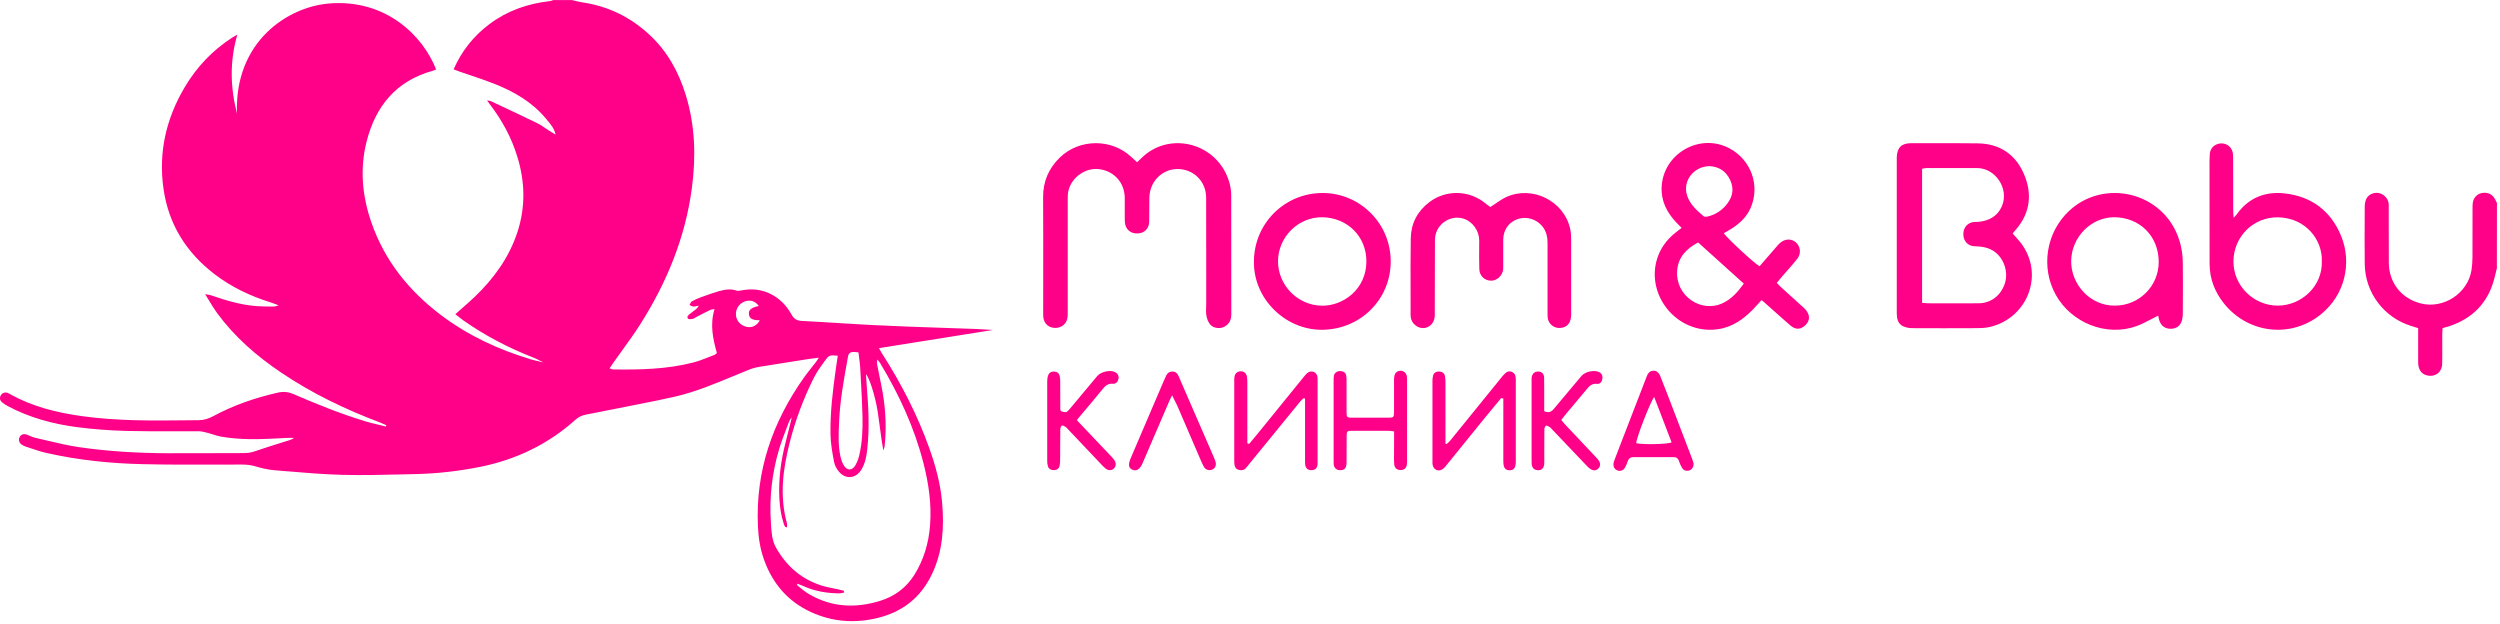 <?xml version="1.0" encoding="UTF-8"?> <svg xmlns="http://www.w3.org/2000/svg" width="669" height="167" viewBox="0 0 669 167" fill="none"> <path fill-rule="evenodd" clip-rule="evenodd" d="M54.841 78.717L54.894 78.727C55.242 79.277 55.579 79.835 55.916 80.393L55.916 80.393C56.611 81.545 57.307 82.696 58.095 83.774C62.779 90.157 68.665 95.277 75.193 99.671C83.463 105.267 92.417 109.557 101.743 113.08C102.137 113.226 102.52 113.403 102.907 113.581L102.908 113.581L102.91 113.582C103.073 113.657 103.236 113.732 103.401 113.806C103.393 113.827 103.383 113.85 103.373 113.873C103.364 113.893 103.355 113.913 103.346 113.934L103.329 113.972C103.303 114.029 103.277 114.086 103.256 114.137C102.6 113.968 101.94 113.811 101.281 113.655C100.089 113.371 98.897 113.088 97.722 112.728C91.173 110.738 84.831 108.189 78.572 105.474C77.183 104.873 75.898 104.728 74.385 105.059C68.333 106.427 62.53 108.417 57.079 111.36C55.836 112.023 54.633 112.417 53.266 112.438C52.352 112.447 51.438 112.457 50.524 112.467H50.523H50.523H50.523H50.523H50.523H50.523H50.523H50.523H50.523H50.523H50.523H50.523H50.523H50.523H50.523C40.929 112.575 31.339 112.683 21.783 111.339C15.068 110.386 8.581 108.79 2.632 105.433C2.586 105.407 2.539 105.379 2.492 105.352C2.352 105.271 2.212 105.189 2.073 105.142C1.306 104.873 0.58 105.142 0.207 105.806C-0.187 106.49 -0.041 107.132 0.518 107.629C0.995 108.044 1.534 108.376 2.073 108.666C7.855 111.754 14.094 113.433 20.456 114.282C24.871 114.863 29.327 115.194 33.762 115.319C37.877 115.424 42 115.412 46.12 115.4H46.12H46.12H46.12H46.121H46.121H46.121H46.121H46.121H46.121H46.121H46.121H46.121H46.121H46.122H46.123H46.123H46.124H46.125H46.125H46.126H46.127H46.127H46.128H46.129H46.13H46.13H46.131H46.132H46.132H46.133C48.484 115.393 50.835 115.387 53.183 115.402C53.929 115.42 54.691 115.614 55.427 115.801C55.529 115.827 55.631 115.853 55.732 115.878C56.16 115.991 56.582 116.127 57.004 116.262L57.004 116.262C57.664 116.473 58.324 116.685 59.007 116.811C64.147 117.744 69.328 117.578 74.51 117.308C74.751 117.295 74.993 117.279 75.235 117.262L75.235 117.262C75.719 117.23 76.202 117.198 76.686 117.184C77.128 117.17 77.57 117.175 78.012 117.179C78.233 117.182 78.454 117.184 78.675 117.184C78.255 117.528 77.853 117.66 77.452 117.792L77.349 117.827C76.472 118.106 75.592 118.379 74.71 118.652L74.71 118.652L74.71 118.652L74.71 118.652L74.71 118.652L74.71 118.652L74.71 118.652L74.71 118.652L74.709 118.652L74.709 118.653L74.709 118.653L74.709 118.653L74.709 118.653L74.709 118.653L74.709 118.653L74.708 118.653C72.777 119.252 70.841 119.852 68.934 120.521C67.794 120.935 66.696 121.246 65.473 121.246C62.556 121.246 59.635 121.258 56.713 121.269H56.712H56.711H56.711H56.71H56.709H56.708H56.708H56.707H56.706H56.706H56.705H56.704H56.704H56.703H56.702H56.702H56.702H56.702H56.702H56.702H56.702H56.702H56.702H56.702H56.702H56.702H56.702H56.702H56.701H56.701C52.795 121.284 48.885 121.3 44.975 121.288C36.934 121.246 28.913 120.811 20.975 119.63C18.068 119.194 15.196 118.514 12.324 117.834L12.324 117.834L12.324 117.834L12.324 117.834L12.324 117.834L12.324 117.834L12.324 117.834L12.324 117.834L12.324 117.834L12.324 117.834L12.323 117.834L12.323 117.834L12.323 117.834L12.323 117.834L12.323 117.834L12.323 117.834C11.366 117.607 10.409 117.381 9.451 117.163C8.956 117.062 8.491 116.859 8.025 116.655L8.025 116.655L8.025 116.655L8.025 116.655L8.025 116.655C7.73 116.526 7.434 116.397 7.13 116.293C6.301 116.003 5.617 116.272 5.264 116.935C4.891 117.64 5.099 118.511 5.803 118.987C6.156 119.215 6.529 119.402 6.922 119.526C7.426 119.686 7.927 119.854 8.429 120.022L8.429 120.022C9.746 120.463 11.064 120.905 12.415 121.205C20.933 123.132 29.576 124.024 38.281 124.21C44.871 124.366 51.472 124.346 58.077 124.327H58.077H58.077H58.077H58.077H58.077H58.077H58.077H58.078H58.078H58.078H58.078H58.078H58.078H58.078H58.078C60.28 124.32 62.483 124.314 64.685 124.314C65.95 124.314 67.131 124.438 68.354 124.79C69.971 125.267 71.67 125.682 73.349 125.827C74.364 125.91 75.38 125.995 76.396 126.08C81.473 126.506 86.551 126.932 91.629 127.07C97.004 127.207 102.393 127.076 107.784 126.944C108.921 126.916 110.058 126.888 111.194 126.863C116.998 126.739 122.759 126.075 128.459 124.936C138.055 123.008 146.594 118.925 153.91 112.396C154.76 111.63 155.631 111.174 156.729 110.966C160.439 110.241 164.128 109.516 167.838 108.769C168.858 108.565 169.879 108.365 170.901 108.164L170.903 108.164L170.905 108.163L170.908 108.163L170.91 108.162L170.912 108.162L170.913 108.162C174.246 107.507 177.583 106.852 180.895 106.075C186.184 104.819 191.182 102.746 196.175 100.676C197.443 100.149 198.711 99.624 199.984 99.111C200.979 98.697 202.036 98.365 203.093 98.178C206.465 97.619 209.837 97.094 213.209 96.57L213.212 96.57C214.336 96.395 215.461 96.22 216.585 96.044C216.92 95.997 217.254 95.955 217.615 95.909L217.615 95.909C218.059 95.853 218.542 95.792 219.114 95.712C218.953 95.954 218.83 96.149 218.726 96.315L218.726 96.315C218.59 96.533 218.485 96.699 218.368 96.852C217.995 97.336 217.615 97.815 217.234 98.294L217.234 98.295C216.555 99.149 215.875 100.004 215.238 100.894C206.74 112.852 202.139 126.034 202.823 140.874C202.968 143.962 203.424 146.946 204.481 149.848C206.761 156.169 210.803 160.916 216.979 163.776C222.658 166.387 228.565 166.843 234.575 165.434C241.311 163.859 246.306 160.066 249.353 153.724C252.317 147.547 252.69 141.081 252.109 134.449C251.674 129.412 250.348 124.583 248.648 119.837C245.436 110.883 241.104 102.489 235.964 94.489C235.829 94.281 235.709 94.059 235.565 93.792L235.565 93.792C235.465 93.607 235.354 93.401 235.218 93.163C245.539 91.525 255.654 89.909 265.747 88.292C262.625 88.069 259.515 87.969 256.408 87.868L256.407 87.868C255.472 87.838 254.537 87.808 253.602 87.774L252.373 87.731L250.816 87.678H250.816C245.216 87.485 239.619 87.292 234.036 87.007C230.803 86.852 227.575 86.65 224.347 86.448C221.119 86.246 217.891 86.043 214.658 85.888C213.228 85.826 212.482 85.37 211.777 84.106C209.02 79.152 204.005 76.603 198.471 77.701C198.015 77.805 197.497 77.909 197.082 77.763C195.486 77.204 193.89 77.494 192.357 77.929C190.903 78.337 189.495 78.851 188.08 79.367L188.08 79.367L188.08 79.367L188.08 79.367L188.08 79.367L188.08 79.367L188.08 79.368L188.079 79.368L188.079 79.368L188.079 79.368L188.079 79.368L188.079 79.368L188.079 79.368L188.079 79.368L188.079 79.368L188.078 79.368L188.076 79.369L188.074 79.37C187.837 79.456 187.6 79.543 187.362 79.629C186.595 79.898 185.828 80.251 185.123 80.665C184.925 80.793 184.804 81.036 184.682 81.283L184.682 81.283C184.625 81.398 184.567 81.513 184.502 81.618C184.616 81.665 184.728 81.723 184.839 81.781C185.071 81.901 185.3 82.019 185.538 82.033C185.856 82.047 186.174 81.969 186.491 81.89C186.65 81.851 186.809 81.812 186.968 81.784C186.781 82.261 186.491 82.551 186.18 82.8C185.954 82.981 185.72 83.154 185.486 83.327L185.485 83.328L185.484 83.328C185.181 83.552 184.876 83.778 184.585 84.023C184.17 84.354 183.673 84.769 184.149 85.287C184.357 85.494 184.978 85.411 185.372 85.328C185.585 85.288 185.781 85.163 185.982 85.034L185.982 85.034C186.094 84.963 186.207 84.89 186.326 84.831L186.6 84.689L186.853 84.558L186.86 84.554L186.868 84.55C187.926 84.002 188.976 83.458 190.056 82.945C190.248 82.849 190.467 82.817 190.743 82.775L190.743 82.775C190.885 82.754 191.041 82.731 191.217 82.696C189.932 86.841 190.782 90.676 191.839 94.469C191.747 94.539 191.664 94.612 191.587 94.681L191.586 94.682C191.437 94.815 191.305 94.932 191.155 94.987C190.639 95.179 190.127 95.381 189.614 95.583L189.614 95.584L189.613 95.584L189.612 95.584L189.611 95.584L189.61 95.585L189.61 95.585C188.249 96.121 186.89 96.657 185.476 97.018C178.429 98.821 171.237 98.966 164.024 98.862C163.895 98.851 163.766 98.806 163.596 98.746L163.596 98.746C163.465 98.701 163.31 98.647 163.113 98.593C163.282 98.343 163.432 98.113 163.573 97.896C163.76 97.61 163.93 97.349 164.107 97.101C164.857 96.038 165.618 94.985 166.378 93.933C168.078 91.581 169.773 89.235 171.32 86.8C178.45 75.567 183.424 63.483 185.165 50.219C186.263 41.825 186.015 33.493 183.486 25.327C181.579 19.192 178.574 13.72 173.807 9.306C168.688 4.539 162.677 1.637 155.755 0.622C155.095 0.517 154.445 0.357 153.799 0.199L153.799 0.199L153.799 0.199L153.799 0.199C153.552 0.138 153.306 0.078 153.061 0.021H148.086C147.958 0.053 147.83 0.097 147.701 0.142L147.7 0.142C147.495 0.213 147.287 0.285 147.071 0.311C141.185 0.974 135.775 2.86 131.008 6.425C126.78 9.596 123.568 13.575 121.391 18.55C121.552 18.613 121.706 18.675 121.856 18.737L121.856 18.737C122.15 18.857 122.43 18.972 122.718 19.068C123.643 19.388 124.572 19.702 125.501 20.015C127.756 20.776 130.014 21.539 132.231 22.405C137.537 24.498 142.407 27.296 146.117 31.773C146.186 31.855 146.256 31.937 146.325 32.02C147.325 33.206 148.345 34.416 148.673 36.009C148.607 35.97 148.541 35.932 148.475 35.893L148.272 35.773C147.857 35.53 147.438 35.284 147.029 35.027C146.641 34.785 146.263 34.525 145.885 34.265C145.194 33.79 144.505 33.316 143.755 32.954C139.63 30.944 135.464 28.995 131.298 27.047C131.171 26.984 131.013 26.967 130.799 26.944C130.665 26.93 130.508 26.913 130.324 26.881C130.55 27.174 130.7 27.381 130.827 27.558L130.827 27.559L130.827 27.559L130.828 27.56C130.899 27.658 130.962 27.746 131.029 27.835C134.304 32.104 136.853 36.747 138.428 41.908C140.501 48.602 140.666 55.317 138.49 62.032C136.273 68.851 132.21 74.447 127.112 79.359C125.985 80.43 124.812 81.464 123.617 82.516L123.617 82.517C123.031 83.033 122.44 83.553 121.847 84.085L122.102 84.287L122.102 84.288L122.102 84.288L122.103 84.288C122.709 84.77 123.275 85.221 123.858 85.639C129.702 89.764 136.024 93.08 142.698 95.671C143.336 95.915 143.947 96.23 144.56 96.547C144.844 96.693 145.127 96.84 145.414 96.979C145.128 96.913 144.841 96.848 144.553 96.784C143.747 96.603 142.938 96.421 142.138 96.189C133.454 93.577 125.309 89.826 118.034 84.334C109.433 77.846 102.945 69.784 99.38 59.525C96.914 52.416 96.251 45.141 98.116 37.825C100.52 28.395 106.013 21.659 115.733 18.964C115.943 18.899 116.144 18.817 116.347 18.734C116.465 18.686 116.585 18.637 116.707 18.591C113.205 9.617 103.298 -0.311 88.085 0.933C76.976 1.824 62.675 11.171 63.421 30.405C61.639 23.462 61.411 16.518 63.504 9.285C63.314 9.39 63.151 9.479 63.007 9.556C62.697 9.724 62.48 9.842 62.281 9.969C56.913 13.41 52.623 17.907 49.39 23.399C44.436 31.794 42.364 40.809 43.752 50.509C45.099 60.001 49.825 67.546 57.39 73.349C61.908 76.81 66.986 79.235 72.416 80.914C72.799 81.033 73.174 81.177 73.642 81.357C73.909 81.46 74.205 81.574 74.551 81.701C74.307 81.77 74.116 81.833 73.957 81.885L73.957 81.886L73.957 81.886C73.686 81.975 73.511 82.033 73.328 82.033C72.954 82.028 72.579 82.025 72.204 82.023H72.204H72.204H72.204H72.203H72.203H72.203H72.203H72.203H72.203H72.203H72.203H72.203H72.203H72.203H72.202C71.078 82.015 69.949 82.007 68.831 81.929C64.561 81.639 60.499 80.416 56.478 79.028C56.134 78.904 55.764 78.853 55.395 78.803L55.395 78.803C55.226 78.78 55.058 78.757 54.894 78.727L54.861 78.675L54.841 78.717ZM54.841 78.717L54.861 78.675V78.634L54.841 78.717ZM145.724 97.059C145.761 97.072 145.738 97.069 145.691 97.056C145.713 97.058 145.729 97.058 145.736 97.059C145.744 97.059 145.741 97.059 145.724 97.059ZM211.667 111.975C211.745 111.866 211.824 111.757 211.897 111.647C211.793 112.076 211.689 112.504 211.586 112.932L211.577 112.969C211.151 114.733 210.727 116.487 210.264 118.241C208.958 123.215 208.295 128.272 208.564 133.433C208.689 135.754 209.02 138.055 209.766 140.273C209.849 140.521 209.974 140.749 210.098 140.957C210.127 140.999 210.204 141.022 210.35 141.066C210.38 141.075 210.413 141.085 210.449 141.096C210.493 141.11 210.542 141.125 210.596 141.143C210.596 141.004 210.604 140.87 210.612 140.74C210.629 140.463 210.645 140.208 210.575 139.983C208.564 132.687 209.518 125.495 211.342 118.365C212.834 112.479 214.969 106.8 217.642 101.37C218.491 99.632 219.676 98.011 220.83 96.432L220.917 96.313C221.891 95.007 222.181 94.987 224.192 95.194C224.127 95.635 224.059 96.073 223.992 96.511C223.866 97.328 223.74 98.143 223.632 98.966C222.824 104.707 222.14 110.469 222.243 116.272C222.285 118.739 222.741 121.205 223.197 123.63C223.363 124.542 223.902 125.495 224.503 126.221C226.285 128.355 229 128.086 230.472 125.723C231.549 124.003 231.881 122.075 232.088 120.106C232.71 114.51 232.399 108.935 231.943 103.36C231.897 102.781 231.864 102.21 231.829 101.612L231.829 101.611L231.829 101.61C231.801 101.137 231.772 100.648 231.736 100.127C232.648 101.142 234.182 105.868 234.865 110.096C235.082 111.476 235.261 112.859 235.441 114.248L235.441 114.25L235.442 114.25C235.711 116.324 235.981 118.411 236.378 120.521C236.415 120.405 236.461 120.288 236.508 120.171C236.595 119.954 236.683 119.734 236.71 119.505C237.249 114.676 237.021 109.889 236.213 105.122C235.95 103.607 235.642 102.108 235.334 100.61L235.334 100.609C235.132 99.627 234.93 98.645 234.741 97.66C234.658 97.204 234.617 96.748 234.783 96.21C234.859 96.307 234.943 96.403 235.028 96.499C235.194 96.688 235.364 96.881 235.487 97.101C240.565 105.515 244.669 114.365 247.114 123.92C248.524 129.412 249.332 134.988 248.876 140.666C248.503 145.371 247.197 149.807 244.669 153.848C242.472 157.33 239.322 159.631 235.446 160.812C228.959 162.802 222.575 162.532 216.565 159.03C215.943 158.677 215.363 158.242 214.782 157.807L214.782 157.807C214.418 157.527 214.083 157.238 213.744 156.945C213.646 156.86 213.547 156.776 213.447 156.69C213.382 156.634 213.315 156.578 213.248 156.522C213.269 156.47 213.295 156.418 213.321 156.366C213.347 156.315 213.373 156.263 213.393 156.211C213.488 156.245 213.585 156.28 213.683 156.315C214.055 156.448 214.442 156.586 214.803 156.75C217.912 158.201 221.207 158.76 224.606 158.781C224.88 158.795 225.145 158.736 225.413 158.677C225.55 158.646 225.688 158.615 225.829 158.594C225.829 158.511 225.834 158.429 225.839 158.346L225.843 158.294L225.845 158.252L225.847 158.221C225.848 158.199 225.848 158.178 225.849 158.156L225.85 158.13L225.85 158.097L225.849 158.097L225.849 158.097L225.849 158.097L225.848 158.097L225.848 158.096L225.848 158.096L225.848 158.096L225.847 158.096C225.288 157.951 224.73 157.807 224.171 157.682C223.744 157.589 223.316 157.504 222.89 157.42L222.89 157.42L222.89 157.42L222.89 157.42L222.89 157.42L222.89 157.419L222.889 157.419L222.889 157.419L222.889 157.419L222.889 157.419L222.889 157.419L222.889 157.419L222.889 157.419L222.888 157.419L222.888 157.419C221.993 157.241 221.103 157.065 220.233 156.812C214.575 155.133 210.45 151.548 207.611 146.449C206.601 144.623 206.465 142.541 206.332 140.512V140.512C206.323 140.377 206.314 140.242 206.305 140.107C205.829 133.35 206.554 126.677 208.502 120.169C209.085 118.242 209.807 116.353 210.53 114.462L210.531 114.462L210.531 114.461L210.531 114.461L210.531 114.46L210.531 114.46L210.531 114.46L210.531 114.459L210.532 114.459L210.532 114.458L210.532 114.458L210.532 114.458L210.532 114.457L210.532 114.457L210.532 114.456L210.533 114.456L210.535 114.45L210.536 114.446C210.736 113.922 210.937 113.398 211.134 112.873C211.251 112.553 211.46 112.263 211.667 111.975ZM211.937 111.592L211.922 111.608L211.928 111.58C211.946 111.486 211.963 111.399 211.963 111.564C211.956 111.573 211.947 111.582 211.937 111.592ZM229.725 94.303C227.632 94.013 227.135 94.22 226.886 95.629C226.816 96.025 226.745 96.421 226.674 96.816L226.671 96.837C225.743 102.031 224.815 107.23 224.565 112.5C224.555 112.71 224.546 112.92 224.536 113.13C224.396 116.132 224.257 119.132 224.896 122.096C225.083 122.946 225.352 123.816 225.808 124.542C226.658 125.972 227.985 125.993 228.855 124.583C229.352 123.754 229.705 122.801 229.933 121.868C230.741 118.428 230.886 114.904 230.803 111.381C230.726 108.086 230.543 104.791 230.36 101.496L230.36 101.494C230.299 100.396 230.238 99.297 230.181 98.199C230.114 97.349 230.003 96.49 229.893 95.646L229.893 95.646C229.834 95.193 229.776 94.744 229.725 94.303ZM203.051 81.888C202.139 80.582 200.834 80.147 199.321 80.665C197.828 81.162 196.813 82.717 196.937 84.271C197.062 85.95 198.222 87.173 199.984 87.505C201.331 87.753 202.658 87.028 203.321 85.701C201.372 85.701 200.585 85.287 200.419 84.168C200.253 82.945 200.979 82.323 203.051 81.888ZM668.161 71.815C668.046 72.261 667.937 72.708 667.828 73.154C667.72 73.599 667.611 74.044 667.497 74.489C665.818 80.976 661.735 85.204 655.393 87.297C654.878 87.476 654.363 87.616 653.721 87.791L653.632 87.816C653.624 88.027 653.609 88.241 653.594 88.457C653.572 88.793 653.549 89.133 653.549 89.474C653.54 90.525 653.545 91.58 653.55 92.636V92.636V92.637V92.638V92.639C653.558 94.224 653.565 95.811 653.528 97.391C653.466 99.692 651.518 101.039 649.321 100.417C647.932 100.023 647.124 98.862 647.103 97.059C647.089 95.407 647.094 93.754 647.098 92.101V92.085C647.101 91.256 647.103 90.427 647.103 89.598V87.816C646.44 87.608 645.859 87.422 645.279 87.235C637.942 84.997 632.906 78.344 632.802 70.654C632.75 66.394 632.771 62.133 632.791 57.861V57.851C632.795 56.993 632.799 56.135 632.802 55.276C632.802 54.571 632.947 53.804 633.237 53.183C633.797 52.022 635.269 51.421 636.533 51.649C637.859 51.898 638.999 53.038 639.186 54.343C639.236 54.708 639.232 55.087 639.229 55.457V55.458L639.228 55.591C639.227 55.638 639.227 55.685 639.227 55.732C639.227 56.952 639.226 58.171 639.225 59.391V59.392V59.393V59.394V59.395V59.396V59.397V59.398V59.399V59.4V59.401V59.401V59.403V59.404V59.404V59.405C639.221 63.05 639.217 66.692 639.248 70.323C639.289 75.649 642.585 79.857 647.746 81.183C653.88 82.779 660.43 78.489 661.383 72.209C661.549 71.09 661.632 69.95 661.632 68.81C661.642 66.561 661.642 64.307 661.642 62.053C661.642 59.799 661.642 57.545 661.653 55.297C661.653 54.633 661.715 53.929 661.984 53.348C662.544 52.188 663.559 51.587 664.865 51.587C666.109 51.587 667.041 52.167 667.642 53.245C667.85 53.597 668.015 53.97 668.181 54.343C668.161 60.229 668.161 66.012 668.161 71.815ZM539.225 63.199C539.022 62.966 538.81 62.723 538.582 62.468C538.64 62.397 538.695 62.33 538.746 62.267L538.747 62.266L538.75 62.263C539.028 61.921 539.223 61.682 539.432 61.473C543.37 56.892 543.888 51.732 541.525 46.385C539.225 41.182 534.976 38.447 529.256 38.364C524.794 38.301 520.32 38.309 515.852 38.317C514.364 38.319 512.876 38.322 511.39 38.322C508.862 38.322 507.68 39.483 507.576 42.011C507.563 42.247 507.567 42.492 507.572 42.734C507.574 42.853 507.576 42.972 507.576 43.089V79.753C507.576 80.215 507.574 80.68 507.572 81.145C507.567 82.078 507.563 83.013 507.576 83.94C507.597 85.287 507.887 86.593 509.172 87.256C509.919 87.629 510.851 87.816 511.701 87.816C517.338 87.857 522.997 87.836 528.634 87.816C529.878 87.816 531.142 87.795 532.344 87.525C542.976 85.142 547.557 72.478 539.971 64.043C539.729 63.778 539.487 63.5 539.23 63.205L539.225 63.199ZM514.937 81.097C514.751 81.076 514.559 81.054 514.354 81.038V45.162C514.501 45.139 514.643 45.11 514.783 45.08C515.036 45.027 515.281 44.975 515.535 44.975C517.027 44.975 518.522 44.977 520.017 44.98H520.019H520.021H520.024H520.026H520.029H520.031H520.033H520.036C523.041 44.984 526.049 44.989 529.048 44.975C533.94 44.954 537.65 50.447 535.764 55.027C534.582 57.887 532.261 59.11 529.318 59.38C529.133 59.394 528.945 59.396 528.758 59.398C528.42 59.4 528.083 59.403 527.764 59.483C526.168 59.856 525.256 61.286 525.401 63.027C525.525 64.603 526.706 65.846 528.323 65.888C530.334 65.95 532.24 66.198 533.898 67.463C536.323 69.328 537.463 72.872 536.51 75.815C535.453 79.069 532.779 81.142 529.484 81.162C526.445 81.176 523.407 81.172 520.368 81.167H520.364C518.844 81.165 517.325 81.162 515.805 81.162C515.522 81.162 515.239 81.131 514.937 81.097ZM304.276 43.421C304.732 43.006 305.105 42.654 305.458 42.301C312.277 35.545 323.676 37.742 327.925 46.157C328.919 48.125 329.479 50.219 329.479 52.416C329.489 57.701 329.489 62.981 329.489 68.261C329.489 73.54 329.489 78.82 329.5 84.106C329.5 85.66 328.899 86.821 327.489 87.505C326.308 88.064 324.588 87.795 323.779 86.758C323.282 86.116 322.95 85.225 322.826 84.396C322.71 83.655 322.736 82.884 322.762 82.118V82.117C322.773 81.79 322.785 81.464 322.785 81.142C322.785 78.837 322.786 76.532 322.787 74.229L322.787 74.07V74.068V74.067V74.064V74.063V74.061V74.059V74.057V74.055V74.053V74.051V74.049V74.047V74.045C322.791 66.987 322.795 59.935 322.764 52.872C322.743 49.1 320.215 46.053 316.588 45.369C311.924 44.478 307.717 47.939 307.572 52.809C307.541 53.898 307.546 54.986 307.551 56.074C307.556 57.162 307.561 58.25 307.53 59.338C307.468 61.183 306.266 62.364 304.525 62.468C302.494 62.592 301.043 61.307 301.002 59.214C300.968 58.076 300.977 56.933 300.985 55.79V55.787V55.787V55.787V55.786V55.786V55.786V55.786V55.785V55.785V55.785V55.785V55.784V55.784V55.784C300.993 54.804 301 53.825 300.981 52.851C300.898 48.955 298.287 45.949 294.452 45.307C290.266 44.602 286.017 47.918 285.747 52.146C285.716 52.612 285.72 53.079 285.724 53.545C285.725 53.7 285.727 53.856 285.727 54.012V83.214C285.727 83.303 285.727 83.392 285.728 83.481C285.73 84.014 285.733 84.547 285.644 85.08C285.395 86.696 284.027 87.774 282.348 87.753C280.649 87.733 279.405 86.634 279.198 84.935C279.157 84.582 279.157 84.209 279.157 83.857C279.157 80.896 279.16 77.937 279.163 74.979C279.172 67.583 279.18 60.191 279.136 52.789C279.115 48.54 280.628 45.037 283.654 42.115C288.856 37.099 297.437 37.037 302.722 41.991C303.24 42.426 303.717 42.882 304.276 43.421ZM470.33 81.472C470.668 81.099 471.016 80.714 471.389 80.313C471.476 80.381 471.556 80.443 471.632 80.501L471.635 80.504L471.635 80.504C471.972 80.765 472.202 80.943 472.405 81.162C473.222 81.882 474.033 82.607 474.844 83.332L474.845 83.332C476.276 84.611 477.706 85.888 479.161 87.132C480.529 88.313 481.959 88.209 483.182 86.966C484.343 85.784 484.384 84.416 483.327 83.049C483.079 82.717 482.768 82.427 482.457 82.157C480.529 80.416 478.602 78.675 476.695 76.934C476.437 76.715 476.203 76.463 475.953 76.195C475.801 76.032 475.644 75.863 475.472 75.691C475.777 75.334 476.049 75.004 476.309 74.689L476.309 74.688L476.313 74.684C476.564 74.379 476.803 74.09 477.047 73.805C477.443 73.347 477.844 72.895 478.245 72.444C479.187 71.382 480.127 70.324 480.985 69.204C482.063 67.815 481.794 65.929 480.571 64.851C479.327 63.773 477.565 63.856 476.218 65.121C475.845 65.473 475.514 65.867 475.182 66.261C473.731 67.919 472.28 69.597 470.85 71.256C469.337 70.385 461.938 63.525 461.296 62.406C461.772 62.136 462.249 61.867 462.726 61.577C465.192 60.126 467.306 58.302 468.467 55.649C471.078 49.639 468.591 42.778 462.788 39.69C454.85 35.483 445.047 41.099 444.653 50.074C444.487 53.846 446.083 56.893 448.591 59.545C449.047 60.001 449.503 60.457 450 60.976C449.489 61.385 449.103 61.682 448.729 61.97L448.729 61.971L448.728 61.971L448.487 62.157C445.917 64.167 444.093 66.696 443.264 69.867C440.964 78.696 447.72 87.774 456.902 88.23C461.897 88.479 465.772 86.24 469.109 82.8C469.519 82.367 469.917 81.928 470.33 81.472ZM448.798 72.561C449.047 68.81 451.244 66.592 454.415 64.872C458.518 68.561 462.56 72.209 466.643 75.898C465.047 78.095 463.41 79.981 461.047 81.1C455.181 83.898 448.363 79.111 448.798 72.561ZM451.472 52.333C450.207 48.478 453.15 44.519 457.524 44.457C459.886 44.602 461.876 45.721 463.016 48.229C464.218 50.841 463.493 53.1 461.731 55.089C460.467 56.499 458.871 57.494 457.005 57.929C456.653 58.012 456.093 58.053 455.865 57.846C454.042 56.291 452.238 54.696 451.472 52.333ZM598.121 57.846L598.123 57.843C598.311 57.646 598.439 57.512 598.542 57.369C601.693 52.934 606.149 51.172 611.372 51.752C618.605 52.561 623.786 56.478 626.522 63.235C629.403 70.364 627.538 78.903 621.071 84.126C613.009 90.634 601.589 89.246 595.164 81.245C592.698 78.178 591.309 74.654 591.288 70.675C591.288 66.582 591.283 62.494 591.278 58.406C591.273 54.317 591.268 50.229 591.268 46.136C591.268 45.782 591.266 45.428 591.264 45.073V45.071C591.256 43.824 591.249 42.569 591.33 41.327C591.413 39.773 592.407 38.716 593.879 38.426C595.288 38.156 596.718 38.861 597.299 40.25C597.548 40.851 597.589 41.555 597.589 42.219C597.599 44.559 597.599 46.899 597.599 49.242V49.283C597.599 51.637 597.599 53.993 597.61 56.354C597.61 56.656 597.631 56.965 597.657 57.343C597.664 57.453 597.672 57.57 597.68 57.694C597.692 57.873 597.703 58.067 597.713 58.281C597.875 58.104 598.009 57.964 598.121 57.846ZM621.32 69.908C621.527 64.147 616.968 58.281 609.61 58.157C603.019 58.032 597.713 63.338 597.672 69.908C597.63 76.416 602.978 81.763 609.527 81.784C615.848 81.784 621.548 76.582 621.32 69.908ZM400.295 54.413C399.822 54.735 399.332 55.069 398.807 55.4C398.455 55.131 398.04 54.82 397.605 54.509C393.294 50.861 387.014 50.675 382.517 54.074C379.304 56.499 377.584 59.794 377.522 63.794C377.446 68.447 377.459 73.11 377.471 77.777V77.778V77.779V77.781V77.782V77.783V77.784V77.785V77.787V77.788V77.789C377.476 79.542 377.48 81.295 377.48 83.049C377.48 83.204 377.478 83.36 377.475 83.515C377.467 83.981 377.459 84.448 377.522 84.914C377.729 86.468 379.159 87.753 380.713 87.795C382.309 87.836 383.657 86.655 383.905 84.976C383.955 84.611 383.952 84.232 383.948 83.862V83.862V83.86V83.859V83.857V83.856V83.855V83.853V83.852C383.948 83.802 383.947 83.752 383.947 83.702C383.947 83.664 383.947 83.626 383.947 83.588C383.967 77.121 383.988 70.634 383.988 64.167C384.009 61.618 385.625 59.38 388.092 58.551C390.558 57.722 393.128 58.592 394.662 60.768C395.429 61.867 395.843 63.048 395.843 64.395C395.841 64.741 395.837 65.087 395.834 65.434L395.834 65.44L395.834 65.447L395.834 65.453L395.834 65.46L395.834 65.467L395.834 65.474C395.813 67.648 395.793 69.832 395.864 72.002C395.906 73.867 397.315 75.131 399.077 75.111C400.672 75.09 402.082 73.722 402.248 72.043C402.279 71.778 402.275 71.502 402.271 71.231V71.229C402.27 71.14 402.268 71.052 402.268 70.965C402.268 70.206 402.266 69.445 402.264 68.686C402.259 67.166 402.255 65.646 402.268 64.126C402.289 61.473 403.761 59.421 406.206 58.592C408.59 57.804 411.326 58.696 412.859 60.727C413.854 62.033 414.124 63.546 414.124 65.121V83.608C414.124 84.064 414.124 84.541 414.165 84.997C414.331 86.717 415.927 87.961 417.647 87.753C419.492 87.546 420.445 86.323 420.445 84.126C420.466 77.453 420.466 70.758 420.445 64.084C420.445 63.152 420.383 62.219 420.196 61.307C418.58 53.804 410.082 49.535 403.077 52.727C402.123 53.169 401.243 53.768 400.295 54.413ZM577.547 84.458C576.866 84.788 576.21 85.132 575.565 85.47C574.268 86.15 573.017 86.806 571.702 87.277C563.661 90.178 554.272 86.385 550.127 78.903C546.085 71.608 547.474 62.261 553.691 56.437C562.21 48.436 576.324 50.779 581.837 61.079C583.392 64.002 584.076 67.069 584.117 70.323C584.169 74.118 584.149 77.9 584.129 81.69V81.698C584.125 82.459 584.12 83.22 584.117 83.981C584.117 84.541 584.055 85.121 583.91 85.66C583.495 87.194 582.418 87.981 580.842 87.981C579.392 87.981 578.314 87.215 577.837 85.764C577.723 85.438 577.66 85.086 577.598 84.739C577.581 84.645 577.565 84.551 577.547 84.458ZM565.961 81.784C572.428 81.784 577.713 76.561 577.671 70.012C577.63 63.172 572.594 58.219 565.899 58.136C559.619 58.053 554.396 63.421 554.251 69.68C554.106 76.106 559.391 81.888 565.961 81.784ZM353.956 51.649C343.78 51.628 335.572 59.794 335.552 69.971C335.386 79.898 343.884 88.251 353.666 88.251C363.967 88.251 372.133 80.188 372.154 70.012C372.195 59.898 364.05 51.67 353.956 51.649ZM353.666 81.805C347.283 81.681 341.998 76.375 341.998 69.908C342.018 63.421 347.428 58.012 353.936 58.136C360.547 58.281 365.646 63.235 365.646 69.929C365.646 77.494 359.304 81.929 353.666 81.805ZM401.729 106.51C400.279 108.251 398.828 109.992 397.398 111.754C393.899 116.04 390.42 120.347 386.941 124.654L386.931 124.666C386.703 124.956 386.475 125.226 386.185 125.454C385.024 126.345 383.615 125.785 383.366 124.355C383.317 124.073 383.32 123.777 383.323 123.49V123.488C383.324 123.417 383.325 123.347 383.325 123.278V101.992C383.325 101.536 383.366 101.059 383.47 100.603C383.657 99.774 384.258 99.401 385.066 99.422C385.853 99.443 386.496 99.795 386.662 100.624C386.786 101.225 386.807 101.847 386.807 102.469C386.821 105.675 386.816 108.891 386.811 112.103L386.811 112.168V112.17V112.173C386.809 113.755 386.807 115.336 386.807 116.915V118.718L386.829 118.726L386.848 118.733C386.863 118.739 386.878 118.743 386.893 118.748C386.925 118.758 386.958 118.768 386.992 118.777C387.015 118.784 387.038 118.79 387.062 118.797L387.078 118.802L387.102 118.81L387.12 118.815L387.138 118.821C387.251 118.709 387.369 118.602 387.487 118.494C387.696 118.305 387.907 118.114 388.092 117.889C390.407 115.039 392.722 112.184 395.037 109.329L395.087 109.267C397.418 106.391 399.75 103.515 402.082 100.645C403.014 99.505 403.719 99.153 404.548 99.505C405.626 99.961 405.626 100.894 405.626 101.868V123.464C405.626 125.184 405.128 125.868 403.926 125.848C402.766 125.827 402.289 125.143 402.289 123.381V108.769V106.655C402.061 106.593 401.895 106.552 401.729 106.51ZM334.949 117.986L334.675 118.313C334.539 118.475 334.403 118.637 334.267 118.801C334.122 118.759 333.977 118.718 333.79 118.635V116.811V102.531C333.79 101.971 333.79 101.391 333.686 100.831C333.521 99.857 332.878 99.339 331.987 99.36C331.096 99.38 330.474 99.919 330.329 100.893C330.279 101.225 330.282 101.557 330.286 101.888C330.287 101.971 330.287 102.054 330.287 102.137V123.112V123.113C330.287 123.423 330.287 123.734 330.308 124.044C330.37 124.832 330.64 125.495 331.448 125.723C332.256 125.972 333.002 125.806 333.541 125.101C333.634 124.977 333.732 124.859 333.831 124.74L333.832 124.739C333.93 124.619 334.028 124.5 334.122 124.376C337.294 120.475 340.476 116.584 343.661 112.689L343.664 112.686L343.708 112.632C345.127 110.896 346.547 109.16 347.967 107.422C348.169 107.173 348.406 106.96 348.643 106.746C348.722 106.675 348.801 106.603 348.879 106.531C348.909 106.541 348.938 106.552 348.967 106.564C348.978 106.569 348.989 106.574 349 106.579L349.032 106.593L349.055 106.603C349.112 106.629 349.169 106.655 349.231 106.676V108.645V122.925C349.231 123.011 349.23 123.098 349.23 123.185V123.185V123.185V123.185V123.186V123.186V123.186C349.227 123.622 349.224 124.065 349.293 124.48C349.459 125.433 350.101 125.889 351.075 125.806C351.987 125.744 352.464 125.267 352.568 124.334C352.599 124.101 352.595 123.868 352.591 123.635C352.59 123.557 352.588 123.48 352.588 123.402V101.971C352.588 101.884 352.59 101.796 352.591 101.707V101.706C352.595 101.435 352.599 101.158 352.568 100.893C352.381 99.546 350.972 98.966 349.894 99.774C349.638 99.95 349.432 100.2 349.227 100.448C349.166 100.521 349.106 100.594 349.044 100.666L336.422 116.21C335.94 116.806 335.447 117.393 334.952 117.983L334.949 117.986ZM453.213 124.044C453.233 125.039 452.694 125.744 451.907 125.93C451.098 126.117 450.456 125.806 450.062 125.122C449.731 124.542 449.461 123.92 449.254 123.278C449.005 122.594 448.57 122.324 447.865 122.324C444.3 122.345 440.715 122.345 437.15 122.324C436.259 122.324 435.824 122.697 435.554 123.485L435.554 123.486C435.367 124.024 435.181 124.563 434.891 125.06C434.456 125.848 433.689 126.158 432.943 125.93C432.093 125.661 431.658 124.977 431.782 123.982C431.823 123.671 431.906 123.381 432.031 123.091C432.652 121.48 433.273 119.868 433.894 118.255C436.134 112.441 438.377 106.62 440.632 100.811C440.922 100.065 441.274 99.381 442.166 99.236C443.098 99.07 443.844 99.546 444.28 100.624C445.067 102.593 445.834 104.562 446.601 106.552L446.602 106.554L446.603 106.556L446.604 106.559L446.605 106.561L446.606 106.563L446.606 106.566C448.698 112.012 450.789 117.458 452.86 122.904C452.964 123.217 453.058 123.529 453.133 123.78L453.133 123.78C453.162 123.879 453.189 123.968 453.213 124.044ZM442.663 106.241C441.627 107.505 437.834 117.35 437.855 118.593C439.554 119.029 446.269 118.884 447.326 118.386C446.34 115.799 445.344 113.213 444.34 110.604L444.337 110.594L444.318 110.544L444.311 110.528C443.765 109.107 443.215 107.679 442.663 106.241ZM372.67 115.392L372.672 115.392C372.797 115.409 372.928 115.426 373.066 115.443C373.066 116.563 373.06 117.645 373.055 118.706C373.05 119.727 373.045 120.727 373.045 121.723C373.045 121.915 373.043 122.109 373.041 122.302V122.304C373.034 122.987 373.026 123.678 373.107 124.355C373.231 125.309 373.915 125.806 374.848 125.785C375.781 125.765 376.361 125.246 376.485 124.272C376.535 123.907 376.532 123.528 376.528 123.158L376.528 123.048C376.527 122.993 376.527 122.938 376.527 122.884V101.93C376.527 101.515 376.527 101.101 376.465 100.686C376.32 99.795 375.615 99.215 374.744 99.215C373.957 99.215 373.294 99.754 373.128 100.624C373.039 101.068 373.041 101.512 373.044 101.956C373.044 102.031 373.045 102.105 373.045 102.179C373.045 103.065 373.047 103.951 373.049 104.838L373.049 104.873C373.054 106.669 373.059 108.465 373.045 110.262C373.024 111.65 372.921 111.775 371.532 111.775C368.319 111.795 365.107 111.795 361.894 111.775C360.423 111.775 360.34 111.692 360.34 110.158V101.93V101.929C360.34 101.473 360.34 100.997 360.257 100.541C360.112 99.712 359.511 99.339 358.703 99.298C357.853 99.256 357.127 99.733 356.962 100.52C356.873 100.911 356.875 101.318 356.878 101.713V101.713C356.878 101.779 356.879 101.844 356.879 101.909V123.029C356.879 123.132 356.877 123.236 356.876 123.34C356.872 123.651 356.868 123.961 356.899 124.272C357.024 125.288 357.687 125.847 358.682 125.827C359.801 125.806 360.319 125.226 360.34 123.858C360.364 122.531 360.36 121.198 360.357 119.865C360.354 118.866 360.352 117.868 360.361 116.873C360.361 115.36 360.444 115.277 361.936 115.277C365.086 115.257 368.257 115.257 371.408 115.277C371.801 115.277 372.195 115.329 372.67 115.392ZM288.172 112.438C288.857 113.156 289.523 113.862 290.181 114.559C290.738 115.149 291.289 115.734 291.841 116.314C292.763 117.288 293.691 118.262 294.618 119.236C295.546 120.21 296.473 121.184 297.395 122.158C297.706 122.49 298.017 122.842 298.266 123.236C298.763 124.044 298.618 124.936 297.976 125.474C297.395 125.951 296.525 125.93 295.841 125.371C295.364 124.977 294.929 124.521 294.515 124.065C291.634 121.018 288.753 117.972 285.872 114.946C285.821 114.89 285.771 114.831 285.721 114.772L285.721 114.772C285.568 114.591 285.412 114.407 285.209 114.282L285.189 114.27C284.86 114.064 284.416 113.787 284.172 113.889C283.924 113.992 283.737 114.552 283.737 114.904C283.712 116.482 283.71 118.068 283.707 119.652V119.652V119.653V119.653C283.706 120.711 283.704 121.768 283.696 122.821C283.696 123.381 283.675 123.961 283.571 124.521C283.426 125.35 282.908 125.785 282.058 125.806C281.271 125.806 280.628 125.516 280.4 124.687C280.276 124.252 280.234 123.775 280.234 123.319C280.214 116.231 280.214 109.142 280.234 102.054C280.234 101.495 280.297 100.894 280.504 100.396C280.773 99.712 281.354 99.38 282.12 99.422C282.887 99.463 283.385 99.878 283.571 100.603C283.696 101.101 283.716 101.619 283.716 102.137C283.737 104.562 283.737 107.008 283.737 109.433C283.737 109.554 283.766 109.668 283.793 109.78L283.793 109.78C283.813 109.858 283.832 109.936 283.841 110.013C285.292 110.469 285.416 110.427 286.266 109.433C288.732 106.489 291.178 103.567 293.623 100.624C294.597 99.463 297.105 98.904 298.411 99.588C299.136 99.961 299.468 100.603 299.302 101.391C299.136 102.158 298.618 102.78 297.81 102.697C296.463 102.552 295.737 103.298 294.991 104.21C293.3 106.294 291.567 108.35 289.838 110.4C289.469 110.838 289.1 111.275 288.732 111.712C288.633 111.812 288.556 111.918 288.448 112.067C288.376 112.168 288.289 112.288 288.172 112.438ZM415.761 109.474C415.098 110.262 414.393 110.531 413.232 110.034V106.137C413.232 105.987 413.233 105.836 413.233 105.686L413.233 105.497L413.235 104.895V104.891C413.239 103.649 413.243 102.406 413.212 101.163C413.191 100.023 412.59 99.443 411.636 99.422C410.621 99.401 409.958 100.044 409.854 101.163C409.84 101.37 409.845 101.578 409.849 101.785C409.851 101.85 409.852 101.914 409.853 101.979C409.854 102.018 409.854 102.057 409.854 102.096V123.07V123.072C409.854 123.424 409.854 123.796 409.875 124.148C409.958 125.205 410.538 125.785 411.533 125.827C412.528 125.868 413.129 125.309 413.232 124.231C413.263 123.888 413.26 123.534 413.256 123.186V123.184V123.182C413.254 123.068 413.253 122.954 413.253 122.842C413.253 122.184 413.252 121.525 413.25 120.865C413.247 118.885 413.243 116.899 413.274 114.925C413.274 114.552 413.481 114.013 413.73 113.909C413.933 113.825 414.273 114.03 414.572 114.21C414.626 114.242 414.678 114.273 414.728 114.302C414.741 114.31 414.754 114.317 414.766 114.324C414.903 114.406 415.013 114.534 415.126 114.665C415.184 114.732 415.242 114.8 415.305 114.863C416.808 116.438 418.306 118.014 419.803 119.589C421.3 121.164 422.798 122.739 424.3 124.314L424.397 124.416C424.783 124.822 425.19 125.252 425.668 125.557C426.331 125.972 427.077 125.993 427.678 125.412C428.259 124.853 428.321 124.127 427.948 123.423C427.762 123.071 427.461 122.752 427.177 122.451L427.177 122.451C427.143 122.415 427.11 122.38 427.077 122.345L418.87 113.64C418.629 113.386 418.405 113.114 418.176 112.836L418.175 112.835C418.05 112.683 417.924 112.529 417.792 112.376C417.869 112.276 417.942 112.181 418.012 112.089C418.322 111.684 418.579 111.349 418.849 111.029C419.635 110.085 420.425 109.149 421.214 108.214L421.216 108.212L421.217 108.211C422.299 106.928 423.379 105.649 424.445 104.355L424.461 104.336C425.222 103.41 425.926 102.553 427.367 102.717C428.155 102.821 428.673 102.199 428.797 101.37C428.922 100.583 428.673 99.94 427.906 99.567C426.601 98.925 424.176 99.463 423.243 100.562C422.392 101.576 421.535 102.591 420.679 103.606C419.032 105.557 417.383 107.511 415.761 109.474ZM313.645 105.764C313.457 106.172 313.305 106.492 313.172 106.771C313.056 107.016 312.954 107.229 312.857 107.443L312.85 107.46L312.844 107.473C310.485 112.976 308.127 118.479 305.748 123.961C305.023 125.62 304.131 126.179 303.012 125.682C301.976 125.226 301.852 124.293 302.598 122.573C303.272 120.995 303.946 119.416 304.621 117.836L304.625 117.827C306.872 112.563 309.123 107.292 311.385 102.034L311.386 102.031C311.614 101.514 311.842 100.997 312.09 100.479C312.401 99.816 312.94 99.422 313.686 99.422C314.494 99.422 315.033 99.837 315.365 100.583C315.748 101.464 316.127 102.339 316.505 103.215C316.883 104.091 317.261 104.966 317.645 105.847C318.804 108.517 319.968 111.193 321.133 113.868L321.136 113.877C322.302 116.556 323.468 119.236 324.629 121.91C324.878 122.469 325.127 123.05 325.292 123.651C325.541 124.563 325.127 125.392 324.339 125.682C323.531 125.993 322.64 125.723 322.184 124.956C321.852 124.376 321.583 123.754 321.313 123.132C320.269 120.713 319.23 118.299 318.191 115.886L318.188 115.877L318.162 115.819C317.128 113.415 316.093 111.012 315.054 108.604C314.861 108.197 314.652 107.785 314.424 107.334L314.424 107.333L314.423 107.33C314.186 106.863 313.929 106.354 313.645 105.764Z" fill="#FF0088"></path> </svg> 